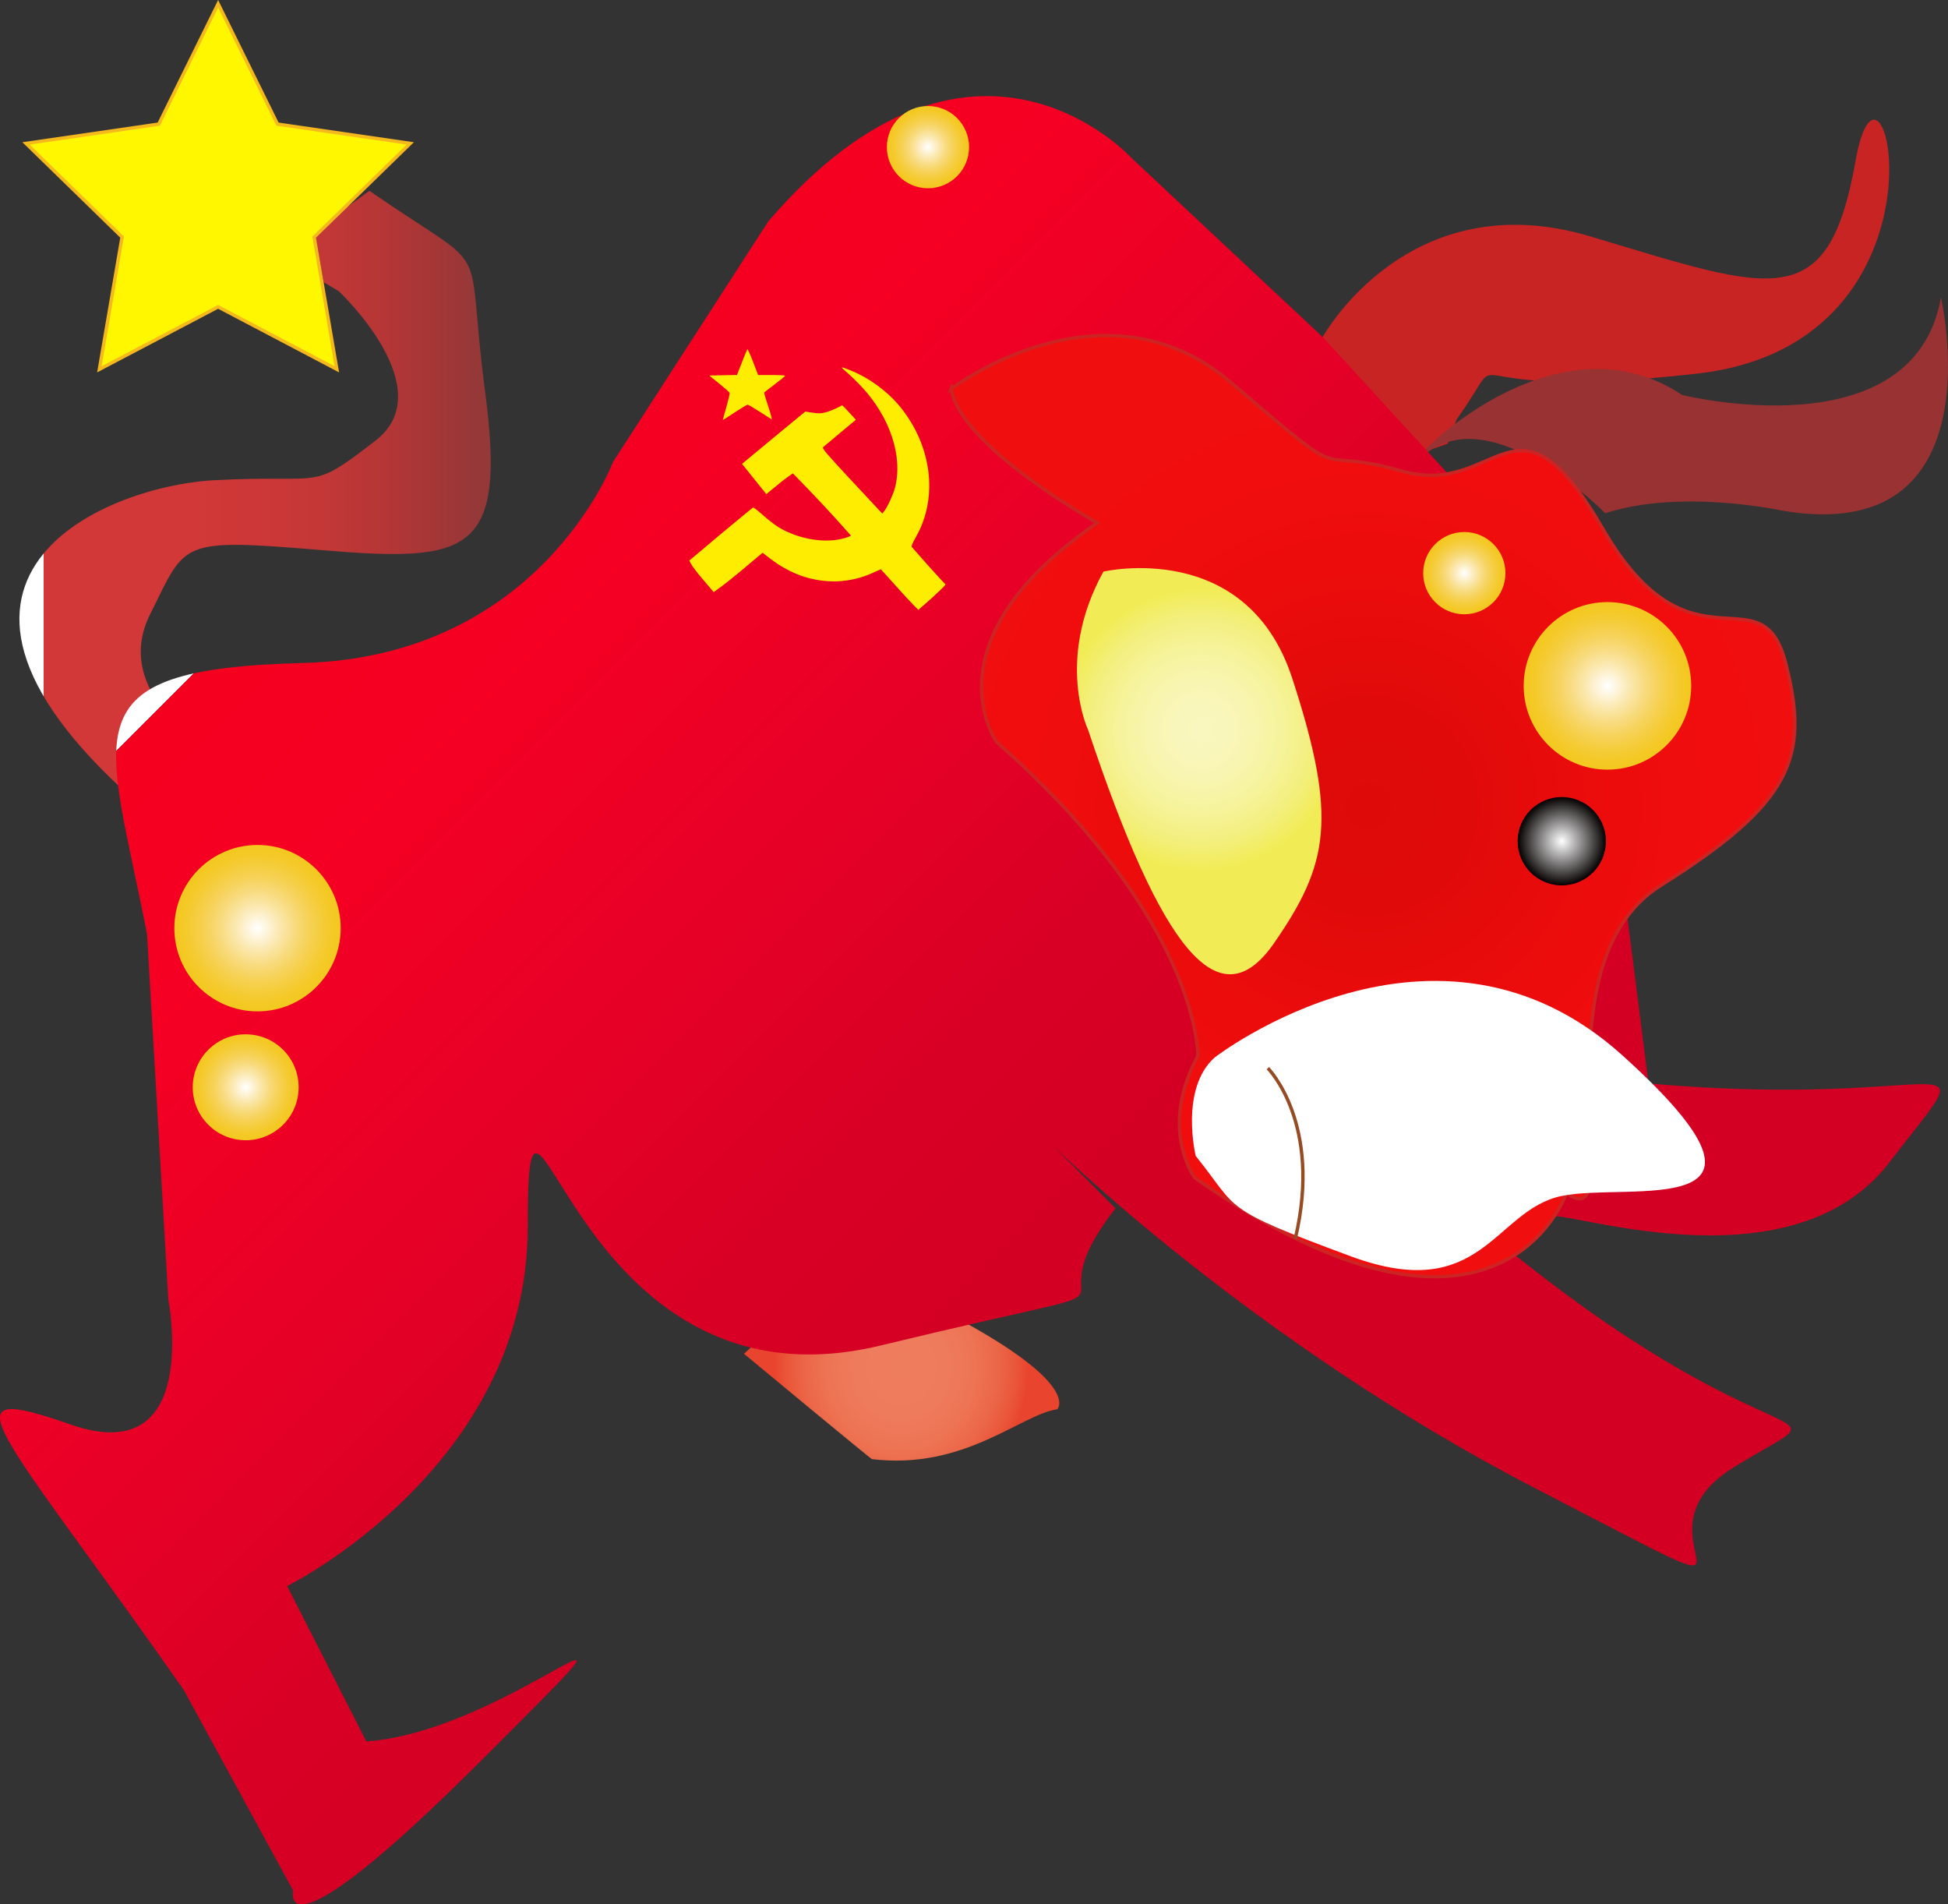 <svg xmlns="http://www.w3.org/2000/svg" xmlns:xlink="http://www.w3.org/1999/xlink" viewBox="0 0 574.556 561.563"><rect x="0" y="0" width="574.556" height="561.563" fill="#333333" stroke="none"/><defs><radialGradient id="j" xlink:href="#a" gradientUnits="userSpaceOnUse" cy="392.54" cx="85.085" gradientTransform="translate(-9.128 -118.84)" r="24.535"/><radialGradient id="g" xlink:href="#a" gradientUnits="userSpaceOnUse" cy="321.09" cx="483.24" r="24.704"/><radialGradient id="h" xlink:href="#a" gradientUnits="userSpaceOnUse" cy="287.85" cx="441.02" gradientTransform="matrix(1 0 0 1 -9.128 -118.81)" r="12.128"/><radialGradient id="i" xlink:href="#a" gradientUnits="userSpaceOnUse" cy="162.23" cx="282.83" r="12.127"/><radialGradient id="k" xlink:href="#a" gradientUnits="userSpaceOnUse" cy="439.46" cx="81.595" gradientTransform="matrix(1 0 0 1 -9.128 -118.83)" r="15.618"/></defs><path d="M390.12 99.386s25.153-45.814 79.052-29.644 70.068 23.356 78.153-22.458 32.339 53.899-46.712 62.882-53.001-11.678-70.967 13.475l-2.695 7.187-17.966 6.288-18.86-37.73z" fill="#c82424"/><path d="M420.21 134.01c-11.131 9.134 35.49-44.501 75.914-17.552 0 0 68.272 17.068 76.356-28.746 0 0 17.068 73.662-46.712 62.882 0 0-29.813-6.569-52.299.758 0 .01-33.06-33.92-53.26-17.34z" fill="#993232"/><radialGradient id="b" gradientUnits="userSpaceOnUse" cy="522.08" cx="260.12" gradientTransform="matrix(.911 0 0 1 28.863 -118.84)" r="40.966"><stop offset="0" stop-color="#fff"/><stop offset="0" stop-color="#ee7d5e"/><stop offset=".372" stop-color="#ee7b5c"/><stop offset=".585" stop-color="#ed7454"/><stop offset=".757" stop-color="#ec6749"/><stop offset=".907" stop-color="#ea5639"/><stop offset="1" stop-color="#e9452e"/></radialGradient><path d="M219.44 399.21s37.385 31.026 37.743 31.062c27.321 3.271 43.723-13.074 54.643-14.71 0 0 7.453-7.088-30.297-27.243l-36.76-12.542-25.32 23.43z" fill="url(#b)"/><linearGradient id="c" y2="268.09" gradientUnits="userSpaceOnUse" x2="152.72" gradientTransform="translate(-9.128 -118.84)" y1="268.09" x1="21.948"><stop offset="0" stop-color="#fff"/><stop offset="0" stop-color="#d33838"/><stop offset=".312" stop-color="#d23838"/><stop offset=".491" stop-color="#cd3737"/><stop offset=".635" stop-color="#c33737"/><stop offset=".762" stop-color="#b63636"/><stop offset=".876" stop-color="#a63636"/><stop offset=".978" stop-color="#953838"/></linearGradient><path d="M99.972 85.916s30.543 28.746 10.78 44.017-14.373 9.882-47.61 11.678-101.51 30.542-16.17 100.61l10.78-24.254s-24.254-15.271-13.475-36.831 8.085-22.458 51.204-18.865 53.898.898 47.61-46.712 3.593-33.237-34.136-59.289l-16.17 11.678 2.695 15.271 4.5 2.69z" fill="url(#c)"/><linearGradient id="d" y2="508.05" gradientUnits="userSpaceOnUse" x2="306.82" gradientTransform="translate(-9.128 -118.84)" y1="292.42" x1="91.188"><stop offset="0" stop-color="#fff"/><stop offset="0" stop-color="#f5001e"/><stop offset=".209" stop-color="#f50024"/><stop offset=".5" stop-color="#e80026"/><stop offset=".771" stop-color="#d90025"/><stop offset="1" stop-color="#d30023"/></linearGradient><path d="M469.17 185.63l-79.052-86.238-56.594-53s-46.712-51.204-106.9 18.865l-45.814 70.967s-21.56 57.492-91.628 59.289-57.492 19.763-45.814 79.949l6.289 107.8s9.881 50.306-28.746 36.831-21.56 0 33.237 78.153l32.339 59.288s-5.39 22.458 55.695-38.627 8.983-8.38-34.136-5.39L84.69 467.703s70.967-35.034 70.967-106 11.678 57.492 104.2 35.034 40.424-3.593 69.17-40.424l-18.864-18.864s59.288 58.39 142.83 101.51 23.356 15.271 58.391-6.288 16.17 1.797-63.78-61.983 8.983-8.085 9.882-11.679 70.068 22.459 99.713-16.169 19.763-15.271-70.967-23.356l-17.06-133.86z" fill="url(#d)"/><radialGradient id="e" gradientUnits="userSpaceOnUse" cy="356.56" cx="412.73" gradientTransform="translate(-9.128 -118.84)" r="131.16"><stop offset="0" stop-color="#fff"/><stop offset="0" stop-color="#de0a0a"/><stop offset=".209" stop-color="#e00a0a"/><stop offset=".5" stop-color="#eb0c0c"/><stop offset=".771" stop-color="#f10d0d"/><stop offset="1" stop-color="#f10e0e"/></radialGradient><path d="M280.53 114.66s44.916-34.136 82.645-1.797 21.56 17.966 50.306 26.051 33.237-27.848 59.289 17.068 46.712 11.678 53.898 39.526 1.797 41.322-36.831 65.576-8.085 105.1-27.848 90.73c0 0-19.763 58.39-109.59-4.492 0 0-10.78-14.373.898-35.932 0 0 .897-39.526-59.289-92.527 0 0-21.56-29.644 29.645-64.678 0 0-40.43-22.46-43.12-39.53z" stroke="#cc2323" fill="url(#e)"/><path d="M358.23 311.85s65.17-50.45 120.37-.576 1.727 37.195-18.114 41.421-23.285 32.122-62.109 17.755-32.774-13.53-45.709-29.588c0 .01-4.79-19.71 5.56-29z" fill="#fff"/><radialGradient id="f" gradientUnits="userSpaceOnUse" cy="334.04" cx="363.33" gradientTransform="translate(-9.128 -118.84)" r="41.365"><stop offset="0" stop-color="#fff"/><stop offset="0" stop-color="#f9f7be"/><stop offset=".183" stop-color="#f9f6bb"/><stop offset=".383" stop-color="#f8f5af"/><stop offset=".592" stop-color="#f6f39b"/><stop offset=".806" stop-color="#f3ef7d"/><stop offset="1" stop-color="#f1ec56"/></radialGradient><path d="M325.44 168.56s42.221-9.881 55.695 31.441 10.779 54.798-5.391 78.153-33.237 1.797-54.797-62.882c.01.01-9.87-20.65 4.5-46.71z" fill="url(#f)"/><radialGradient id="a" gradientUnits="userSpaceOnUse" cy="321.09" cx="483.24" r="24.704"><stop offset="0" stop-color="#fff"/><stop offset=".148" stop-color="#fdf2d3"/><stop offset=".307" stop-color="#fae5a4"/><stop offset=".463" stop-color="#f8da7b"/><stop offset=".613" stop-color="#f6d258"/><stop offset=".755" stop-color="#f5cd3d"/><stop offset=".888" stop-color="#f4c928"/><stop offset="1" stop-color="#f3c81e"/></radialGradient><circle cx="483.24" transform="translate(-9.128 -118.84)" cy="321.09" r="24.704" fill="url(#g)"/><path d="M444.02 169.01c0 6.699-5.433 12.127-12.128 12.127-6.694 0-12.127-5.429-12.127-12.127s5.433-12.127 12.127-12.127c6.7.01 12.13 5.43 12.13 12.13z" fill="url(#h)"/><circle cx="282.83" transform="translate(-9.128 -118.84)" cy="162.23" r="12.127" fill="url(#i)"/><path d="M100.49 273.7c0 13.553-10.99 24.535-24.535 24.535S51.42 287.253 51.42 273.7c0-13.551 10.99-24.535 24.535-24.535s24.535 10.99 24.535 24.54z" fill="url(#j)"/><path d="M88.086 320.62c0 8.625-6.997 15.615-15.622 15.615-8.618 0-15.615-6.99-15.615-15.615 0-8.632 6.997-15.621 15.615-15.621 8.625 0 15.622 6.98 15.622 15.62z" fill="url(#k)"/><path stroke="#f5b91e" fill="#fef700" d="M99.352 108.9L64.337 90.49 29.316 108.9l6.689-38.99L7.673 42.29l39.154-5.69 17.51-35.48 17.51 35.48 39.155 5.69-28.34 27.62z"/><radialGradient id="l" gradientUnits="userSpaceOnUse" cy="366.9" cx="469.77" r="13.025"><stop offset="0" stop-color="#fff"/><stop offset="1" stop-color="#040000"/></radialGradient><circle cx="469.77" transform="translate(-9.128 -118.84)" cy="366.9" r="13.025" fill="url(#l)"/><path d="M373.95 314.99s16.169 16.169 8.085 50.306" stroke="#954b23" fill="#fff"/><path d="M265.24 173.892c-2.953-3.317-5.45-6.031-5.45-6.031s-1.088.465-2.318 1.033c-9.666 4.466-20.903 3-29.96-3.911l-2.593-1.98-7.084 5.936c-3.911 3.277-7.33 5.67-7.33 5.67s-1.895-2.223-3.912-4.614c-2.93-3.473-3.277-4.704-3.277-4.704s4.324-3.652 9.132-7.681 9.655-7.967 9.655-7.967.385-.001 2.948 2.28c1.558 1.388 3.7 3.034 4.761 3.659 5.482 3.23 12.605 4.567 18.114 3.399 1.94-.411 3.07-1.016 3.07-1.016s-3.531-4.058-8.322-9.183c-4.682-5.009-8.819-9.19-8.819-9.19s-1.986 1.311-4.04 3.015-3.797 3.097-3.797 3.097l-7.166-8.913s4.353-3.617 9.395-7.791c8.75-7.244 9.3-7.649 9.3-7.649s2.814.534 4.14.528c2.544-.012 6.69-2.36 6.69-2.36s-.305-.513 3.06 3.166l1.003 1.096-4.623 3.848c-2.542 2.116-4.812 4.022-5.043 4.233-.352.323.875 1.781 7.51 8.922 4.36 4.695 8.387 9.012 8.947 9.592l1.019 1.055.582-.754c.97-1.254 2.625-4.86 3.136-6.83 2.417-9.33-1.5-21.017-10.072-30.053-1.41-1.486-3.372-3.376-4.36-4.201-1.96-1.635-1.774-1.65 1.868-.153 4.754 1.955 9.96 5.717 13.362 9.653 10.02 11.599 12.185 27.393 5.38 39.26-1.497 2.612-1.253 2.889-1.253 2.889s2.676 3.076 4.893 5.563c2.217 2.486 5.094 5.558 5.094 5.558s.052.251-3.87 3.821c-2.165 1.97-4.168 3.66-4.168 3.66s-2.649-2.636-5.602-5.953zm-52.039-50.15c0-.08.48-1.81 1.065-3.845.586-2.035 1.001-3.865.923-4.068-.077-.203-1.462-1.432-3.078-2.73l-2.936-2.361 4.099-.084 4.098-.084 1.44-3.684c.79-2.026 1.518-3.784 1.616-3.905.098-.121.852 1.54 1.676 3.691l1.497 3.912 3.994.002c2.197 0 3.988.103 3.98.227-.008.124-1.374 1.243-3.036 2.487s-3.076 2.344-3.143 2.446c-.067.102.476 1.97 1.208 4.15.731 2.182 1.169 3.874.972 3.762-.197-.112-1.793-1.132-3.548-2.267s-3.335-2.063-3.513-2.063c-.178 0-1.726.923-3.441 2.05-3.799 2.498-3.873 2.543-3.873 2.363z" fill="#ffed00"/></svg>